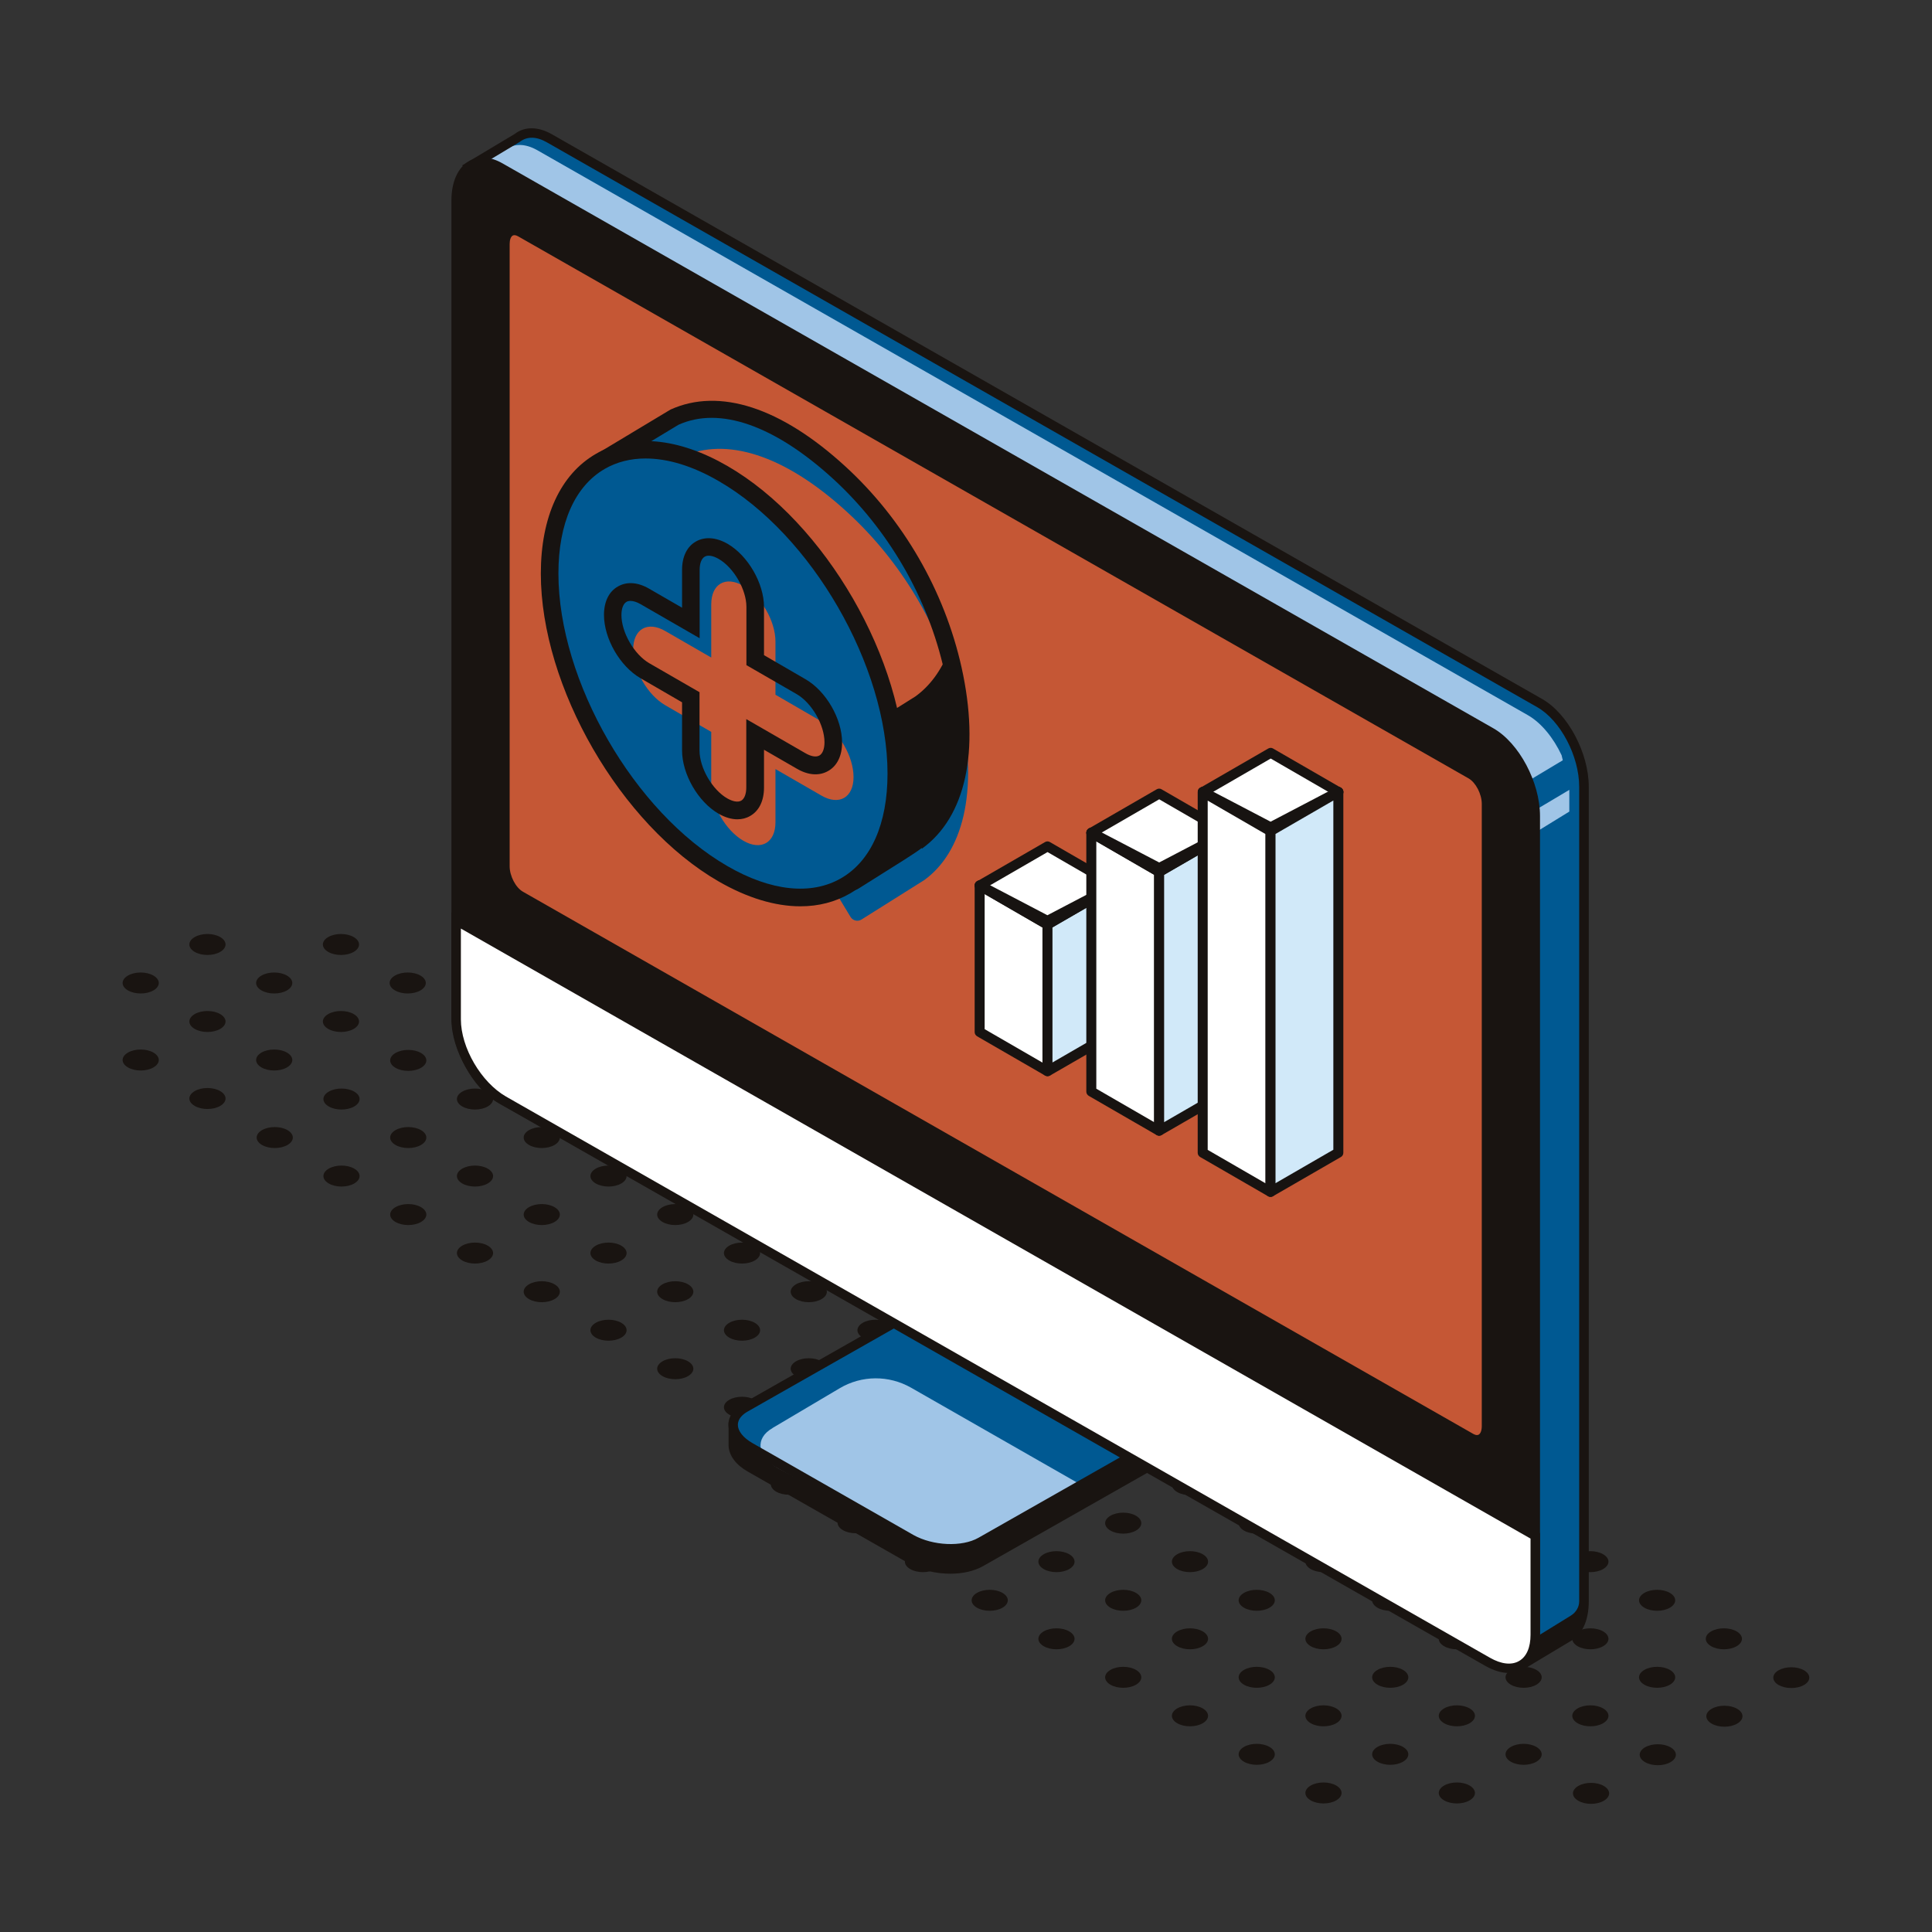 <?xml version="1.0" encoding="UTF-8"?><svg id="a" xmlns="http://www.w3.org/2000/svg" viewBox="0 0 145 145"><rect x="0" y="0" width="145" height="145" fill="#333333" stroke="none"/><defs><style>.d{fill:#d1e9f9;}.e{fill:#fff;}.f{fill:#c55735;}.g{fill:#191411;}.h{fill:#171311;}.i{fill:#a0c5e7;}.j{fill:#005992;}</style></defs><g><g><path class="g" d="M71.72,102.2c.53,.31,.53,.8,0,1.11-.53,.31-1.39,.31-1.92,0-.53-.31-.53-.8,0-1.11,.53-.31,1.39-.31,1.92,0Z"/><path class="g" d="M76.73,99.31c.53,.31,.53,.8,0,1.11-.53,.31-1.39,.31-1.92,0-.53-.31-.53-.8,0-1.11,.53-.31,1.39-.31,1.92,0Z"/><path class="g" d="M81.74,96.42c.53,.31,.53,.8,0,1.11-.53,.31-1.39,.31-1.92,0s-.53-.8,0-1.11c.53-.31,1.39-.31,1.92,0Z"/><path class="g" d="M66.71,105.09c.53,.31,.53,.8,0,1.11-.53,.31-1.39,.31-1.92,0-.53-.31-.53-.8,0-1.11,.53-.31,1.39-.31,1.92,0Z"/><ellipse class="g" cx="85.79" cy="94.08" rx="1.35" ry=".78"/><path class="g" d="M91.76,90.63c.53,.31,.53,.8,0,1.11-.53,.31-1.39,.31-1.92,0-.53-.31-.53-.8,0-1.11,.53-.31,1.39-.31,1.92,0Z"/><path class="g" d="M96.77,87.74c.53,.31,.53,.8,0,1.11-.53,.31-1.39,.31-1.92,0-.53-.31-.53-.8,0-1.11,.53-.31,1.39-.31,1.92,0Z"/><path class="g" d="M101.78,84.85c.53,.31,.53,.8,0,1.11-.53,.31-1.39,.31-1.92,0-.53-.31-.53-.8,0-1.11,.53-.31,1.39-.31,1.92,0Z"/><path class="g" d="M106.78,81.96c.53,.31,.53,.8,0,1.11-.53,.31-1.39,.31-1.92,0s-.53-.8,0-1.11c.53-.31,1.39-.31,1.92,0Z"/><path class="g" d="M66.67,99.28c.53,.31,.53,.8,0,1.11-.53,.31-1.39,.31-1.92,0s-.53-.8,0-1.11c.53-.31,1.39-.31,1.92,0Z"/><path class="g" d="M71.68,96.39c.53,.31,.53,.8,0,1.11-.53,.31-1.39,.31-1.92,0-.53-.31-.53-.8,0-1.11,.53-.31,1.39-.31,1.92,0Z"/><path class="g" d="M76.69,93.49c.53,.31,.53,.8,0,1.11-.53,.31-1.39,.31-1.92,0-.53-.31-.53-.8,0-1.11,.53-.31,1.39-.31,1.92,0Z"/><path class="g" d="M81.69,90.6c.53,.31,.53,.8,0,1.11s-1.39,.31-1.92,0-.53-.8,0-1.11c.53-.31,1.39-.31,1.92,0Z"/><path class="g" d="M86.7,87.71c.53,.31,.53,.8,0,1.11-.53,.31-1.39,.31-1.92,0-.53-.31-.53-.8,0-1.11,.53-.31,1.39-.31,1.92,0Z"/><path class="g" d="M56.65,105.06c.53,.31,.53,.8,0,1.11-.53,.31-1.39,.31-1.92,0-.53-.31-.53-.8,0-1.11,.53-.31,1.39-.31,1.92,0Z"/><path class="g" d="M61.66,102.17c.53,.31,.53,.8,0,1.11-.53,.31-1.39,.31-1.92,0-.53-.31-.53-.8,0-1.11,.53-.31,1.39-.31,1.92,0Z"/><path class="g" d="M91.71,84.82c.53,.31,.53,.8,0,1.11-.53,.31-1.39,.31-1.92,0-.53-.31-.53-.8,0-1.11,.53-.31,1.39-.31,1.92,0Z"/><path class="g" d="M96.72,81.93c.53,.31,.53,.8,0,1.11-.53,.31-1.39,.31-1.92,0-.53-.31-.53-.8,0-1.11,.53-.31,1.39-.31,1.92,0Z"/><path class="g" d="M101.73,79.03c.53,.31,.53,.8,0,1.11-.53,.31-1.39,.31-1.92,0-.53-.31-.53-.8,0-1.11,.53-.31,1.39-.31,1.92,0Z"/><path class="g" d="M51.64,102.17c.53,.31,.53,.8,0,1.11s-1.39,.31-1.92,0c-.53-.31-.53-.8,0-1.11,.53-.31,1.39-.31,1.92,0Z"/><path class="g" d="M66.67,93.49c.53,.31,.53,.8,0,1.11-.53,.31-1.39,.31-1.92,0-.53-.31-.53-.8,0-1.11,.53-.31,1.39-.31,1.92,0Z"/><path class="g" d="M71.68,90.6c.53,.31,.53,.8,0,1.11-.53,.31-1.39,.31-1.92,0s-.53-.8,0-1.11c.53-.31,1.39-.31,1.92,0Z"/><path class="g" d="M76.69,87.71c.53,.31,.53,.8,0,1.11s-1.39,.31-1.92,0c-.53-.31-.53-.8,0-1.11,.53-.31,1.39-.31,1.92,0Z"/><path class="g" d="M81.69,84.82c.53,.31,.53,.8,0,1.11-.53,.31-1.39,.31-1.92,0-.53-.31-.53-.8,0-1.11,.53-.31,1.39-.31,1.92,0Z"/><path class="g" d="M86.7,81.93c.53,.31,.53,.8,0,1.11-.53,.31-1.39,.31-1.92,0-.53-.31-.53-.8,0-1.11,.53-.31,1.39-.31,1.92,0Z"/><path class="g" d="M56.65,99.28c.53,.31,.53,.8,0,1.11-.53,.31-1.39,.31-1.92,0-.53-.31-.53-.8,0-1.11,.53-.31,1.39-.31,1.92,0Z"/><path class="g" d="M61.66,96.39c.53,.31,.53,.8,0,1.11-.53,.31-1.39,.31-1.92,0-.53-.31-.53-.8,0-1.11,.53-.31,1.39-.31,1.92,0Z"/><path class="g" d="M91.71,79.03c.53,.31,.53,.8,0,1.11-.53,.31-1.39,.31-1.92,0-.53-.31-.53-.8,0-1.11,.53-.31,1.39-.31,1.92,0Z"/><path class="g" d="M96.72,76.14c.53,.31,.53,.8,0,1.11s-1.39,.31-1.92,0c-.53-.31-.53-.8,0-1.11,.53-.31,1.39-.31,1.92,0Z"/><path class="g" d="M46.63,99.28c.53,.31,.53,.8,0,1.11-.53,.31-1.39,.31-1.92,0-.53-.31-.53-.8,0-1.11,.53-.31,1.39-.31,1.92,0Z"/><path class="g" d="M61.66,90.6c.53,.31,.53,.8,0,1.11-.53,.31-1.39,.31-1.92,0-.53-.31-.53-.8,0-1.11,.53-.31,1.39-.31,1.92,0Z"/><path class="g" d="M66.67,87.71c.53,.31,.53,.8,0,1.11-.53,.31-1.39,.31-1.92,0-.53-.31-.53-.8,0-1.11,.53-.31,1.39-.31,1.92,0Z"/><path class="g" d="M71.68,84.82c.53,.31,.53,.8,0,1.11-.53,.31-1.39,.31-1.92,0-.53-.31-.53-.8,0-1.11,.53-.31,1.39-.31,1.92,0Z"/><path class="g" d="M76.69,81.93c.53,.31,.53,.8,0,1.11-.53,.31-1.39,.31-1.92,0-.53-.31-.53-.8,0-1.11,.53-.31,1.39-.31,1.92,0Z"/><path class="g" d="M81.69,79.03c.53,.31,.53,.8,0,1.11-.53,.31-1.39,.31-1.92,0-.53-.31-.53-.8,0-1.11,.53-.31,1.39-.31,1.92,0Z"/><path class="g" d="M86.7,76.14c.53,.31,.53,.8,0,1.11-.53,.31-1.39,.31-1.92,0-.53-.31-.53-.8,0-1.11,.53-.31,1.39-.31,1.92,0Z"/><path class="g" d="M91.71,73.25c.53,.31,.53,.8,0,1.11-.53,.31-1.39,.31-1.92,0-.53-.31-.53-.8,0-1.11s1.39-.31,1.92,0Z"/><path class="g" d="M51.64,96.39c.53,.31,.53,.8,0,1.11-.53,.31-1.39,.31-1.92,0-.53-.31-.53-.8,0-1.11,.53-.31,1.39-.31,1.92,0Z"/><path class="g" d="M56.65,93.49c.53,.31,.53,.8,0,1.11-.53,.31-1.39,.31-1.92,0-.53-.31-.53-.8,0-1.11,.53-.31,1.39-.31,1.92,0Z"/><path class="g" d="M41.62,96.39c.53,.31,.53,.8,0,1.11-.53,.31-1.39,.31-1.92,0-.53-.31-.53-.8,0-1.11,.53-.31,1.39-.31,1.92,0Z"/><path class="g" d="M56.65,87.71c.53,.31,.53,.8,0,1.11-.53,.31-1.39,.31-1.92,0-.53-.31-.53-.8,0-1.11,.53-.31,1.39-.31,1.92,0Z"/><path class="g" d="M61.66,84.82c.53,.31,.53,.8,0,1.11-.53,.31-1.39,.31-1.92,0-.53-.31-.53-.8,0-1.11,.53-.31,1.39-.31,1.92,0Z"/><path class="g" d="M66.67,81.93c.53,.31,.53,.8,0,1.11-.53,.31-1.39,.31-1.92,0-.53-.31-.53-.8,0-1.11,.53-.31,1.39-.31,1.92,0Z"/><path class="g" d="M71.68,79.03c.53,.31,.53,.8,0,1.11-.53,.31-1.39,.31-1.92,0-.53-.31-.53-.8,0-1.11,.53-.31,1.39-.31,1.92,0Z"/><path class="g" d="M74.77,76.14c.53-.31,1.39-.31,1.92,0,.53,.31,.53,.8,0,1.11-.53,.31-1.39,.31-1.92,0-.53-.31-.53-.8,0-1.11,.53-.31-.53,.31,0,0Z"/><path class="g" d="M79.78,73.25c.53-.31,1.39-.31,1.92,0,.53,.31,.53,.8,0,1.11-.53,.31-1.39,.31-1.92,0-.53-.31-.53-.8,0-1.11,.53-.31-.53,.31,0,0Z"/><path class="g" d="M86.7,70.36c.53,.31,.53,.8,0,1.11-.53,.31-1.39,.31-1.92,0-.53-.31,1.39-1.41,1.92-1.11Z"/><path class="g" d="M46.63,93.49c.53,.31,.53,.8,0,1.11-.53,.31-1.39,.31-1.92,0-.53-.31-.53-.8,0-1.11,.53-.31,1.39-.31,1.92,0Z"/><path class="g" d="M51.64,90.6c.53,.31,.53,.8,0,1.11-.53,.31-1.39,.31-1.92,0-.53-.31-.53-.8,0-1.11,.53-.31,1.39-.31,1.92,0Z"/><path class="g" d="M36.61,93.49c.53,.31,.53,.8,0,1.11-.53,.31-1.39,.31-1.92,0-.53-.31-.53-.8,0-1.11,.53-.31,1.39-.31,1.92,0Z"/><path class="g" d="M51.64,84.82c.53,.31,.53,.8,0,1.11-.53,.31-1.39,.31-1.92,0-.53-.31-.53-.8,0-1.11,.53-.31,1.39-.31,1.92,0Z"/><path class="g" d="M41.62,90.6c.53,.31,.53,.8,0,1.11-.53,.31-1.39,.31-1.92,0-.53-.31-.53-.8,0-1.11,.53-.31,1.39-.31,1.92,0Z"/><path class="g" d="M46.63,87.71c.53,.31,.53,.8,0,1.11-.53,.31-1.39,.31-1.92,0-.53-.31-.53-.8,0-1.11,.53-.31,1.39-.31,1.92,0Z"/><path class="g" d="M31.6,90.6c.53,.31,.53,.8,0,1.11-.53,.31-1.39,.31-1.92,0s-.53-.8,0-1.11c.53-.31,1.39-.31,1.92,0Z"/><path class="g" d="M46.63,81.93c.53,.31,.53,.8,0,1.11-.53,.31-1.39,.31-1.92,0-.53-.31-.53-.8,0-1.11,.53-.31,1.39-.31,1.92,0Z"/><path class="g" d="M36.61,87.71c.53,.31,.53,.8,0,1.11-.53,.31-1.39,.31-1.92,0-.53-.31-.53-.8,0-1.11,.53-.31,1.39-.31,1.92,0Z"/><path class="g" d="M41.62,84.82c.53,.31,.53,.8,0,1.11-.53,.31-1.39,.31-1.92,0-.53-.31-.53-.8,0-1.11,.53-.31,1.39-.31,1.92,0Z"/><path class="g" d="M26.59,87.71c.53,.31,.53,.8,0,1.11-.53,.31-1.39,.31-1.92,0-.53-.31-.53-.8,0-1.11,.53-.31,1.39-.31,1.92,0Z"/><path class="g" d="M41.62,79.03c.53,.31,.53,.8,0,1.11-.53,.31-1.39,.31-1.92,0-.53-.31-.53-.8,0-1.11,.53-.31,1.39-.31,1.92,0,.53,.31-.53-.31,0,0Z"/><path class="g" d="M31.6,84.82c.53,.31,.53,.8,0,1.11-.53,.31-1.39,.31-1.92,0-.53-.31-.53-.8,0-1.11,.53-.31,1.39-.31,1.92,0Z"/><path class="g" d="M36.61,81.93c.53,.31,.53,.8,0,1.11-.53,.31-1.39,.31-1.92,0-.53-.31-.53-.8,0-1.11,.53-.31,1.39-.31,1.92,0Z"/><path class="g" d="M21.58,84.82c.53,.31,.53,.8,0,1.11-.53,.31-1.39,.31-1.92,0-.53-.31-.53-.8,0-1.11,.53-.31,1.39-.31,1.92,0Z"/><path class="g" d="M36.61,76.14c.53,.31,.53,.8,0,1.11-.53,.31-1.39,.31-1.92,0-.53-.31-.53-.8,0-1.11,.53-.31,1.39-.31,1.92,0,.53,.31-.53-.31,0,0Z"/><path class="g" d="M26.59,81.93c.53,.31,.53,.8,0,1.11-.53,.31-1.39,.31-1.92,0-.53-.31-.53-.8,0-1.11,.53-.31,1.39-.31,1.92,0Z"/><path class="g" d="M31.6,79.03c.53,.31,.53,.8,0,1.11-.53,.31-1.39,.31-1.92,0-.53-.31-.53-.8,0-1.11,.53-.31,1.39-.31,1.92,0Z"/><path class="g" d="M16.53,81.89c.53,.31,.53,.8,0,1.11-.53,.31-1.39,.31-1.92,0-.53-.31-.53-.8,0-1.11,.53-.31,1.39-.31,1.92,0Z"/><path class="g" d="M31.56,73.22c.53,.31,.53,.8,0,1.11-.53,.31-1.39,.31-1.92,0-.53-.31-.53-.8,0-1.11,.53-.31,1.39-.31,1.92,0Z"/><path class="g" d="M21.54,79c.53,.31,.53,.8,0,1.11-.53,.31-1.39,.31-1.92,0-.53-.31-.53-.8,0-1.11,.53-.31,1.39-.31,1.92,0Z"/><path class="g" d="M26.55,76.11c.53,.31,.53,.8,0,1.11-.53,.31-1.39,.31-1.92,0-.53-.31-.53-.8,0-1.11,.53-.31,1.39-.31,1.92,0Z"/><path class="g" d="M11.52,79c.53,.31,.53,.8,0,1.11-.53,.31-1.39,.31-1.92,0-.53-.31-.53-.8,0-1.11,.53-.31,1.39-.31,1.92,0Z"/><path class="g" d="M26.55,70.33c.53,.31,.53,.8,0,1.11-.53,.31-1.39,.31-1.92,0-.53-.31-.53-.8,0-1.11,.53-.31,1.39-.31,1.92,0Z"/><path class="g" d="M16.53,76.11c.53,.31,.53,.8,0,1.11-.53,.31-1.39,.31-1.92,0-.53-.31-.53-.8,0-1.11,.53-.31,1.39-.31,1.92,0Z"/><path class="g" d="M21.54,73.22c.53,.31,.53,.8,0,1.11-.53,.31-1.39,.31-1.92,0-.53-.31-.53-.8,0-1.11,.53-.31,1.39-.31,1.92,0Z"/><path class="g" d="M11.52,73.22c.53,.31,.53,.8,0,1.11-.53,.31-1.39,.31-1.92,0-.53-.31-.53-.8,0-1.11,.53-.31,1.39-.31,1.92,0Z"/><path class="g" d="M16.53,70.33c.53,.31,.53,.8,0,1.11-.53,.31-1.39,.31-1.92,0-.53-.31-.53-.8,0-1.11,.53-.31,1.39-.31,1.92,0Z"/><path class="g" d="M109.91,79.09c.53-.31,1.39-.31,1.92,0,.53,.3,.53,.8,0,1.11-.53,.31-1.39,.31-1.92,0-.53-.3-.53-.8,0-1.11Z"/><path class="g" d="M116.84,76.2c.53,.31,.53,.8,0,1.11-.53,.31-1.39,.31-1.92,0-.53-.31-.53-.8,0-1.11,.53-.31,1.39-.31,1.92,0Z"/><path class="g" d="M104.86,76.17c.53-.31,1.39-.31,1.92,0,.53,.3,.53,.8,0,1.11-.53,.31-1.39,.31-1.92,0-.53-.3-.53-.8,0-1.11Z"/><path class="g" d="M111.79,73.27c.53,.31,.53,.8,0,1.11-.53,.31-1.39,.31-1.92,0-.53-.31-.53-.8,0-1.11,.53-.31,1.39-.31,1.92,0Z"/><path class="g" d="M116.8,70.38c.53,.31,.53,.8,0,1.11-.53,.31-1.39,.31-1.92,0-.53-.31-.53-.8,0-1.11,.53-.31,1.39-.31,1.92,0Z"/><path class="g" d="M99.85,73.28c.53-.31,1.39-.31,1.92,0,.53,.31,.53,.8,0,1.11-.53,.31-1.39,.31-1.92,0-.53-.3-.53-.8,0-1.11Z"/><path class="g" d="M106.78,70.38c.53,.31,.53,.8,0,1.11-.53,.31-1.39,.31-1.92,0-.53-.31-.53-.8,0-1.11,.53-.31,1.39-.31,1.92,0Z"/><path class="g" d="M111.79,67.49c.53,.31,.53,.8,0,1.11-.53,.31-1.39,.31-1.92,0-.53-.31-.53-.8,0-1.11,.53-.31,1.39-.31,1.92,0Z"/><path class="g" d="M94.84,70.38c.53-.31,1.39-.31,1.92,0,.53,.3,.53,.8,0,1.11-.53,.31-1.39,.31-1.92,0-.53-.31-.53-.8,0-1.11Z"/><path class="g" d="M101.77,67.49c.53,.31,.53,.8,0,1.11-.53,.31-1.39,.31-1.92,0-.53-.31-.53-.8,0-1.11,.53-.31,1.39-.31,1.92,0Z"/><path class="g" d="M91.75,67.49c.53,.3,.53,.8,0,1.11-.53,.31-1.39,.31-1.92,0-.53-.3,1.38-1.41,1.91-1.11Z"/></g><g><path class="g" d="M120.37,134.04c.53,.31,.53,.8,0,1.11-.53,.31-1.39,.31-1.92,0-.53-.31-.53-.8,0-1.11,.53-.31,1.39-.31,1.92,0Z"/><path class="g" d="M125.38,131.14c.53,.31,.53,.8,0,1.11-.53,.31-1.39,.31-1.92,0-.53-.31-.53-.8,0-1.11,.53-.31,1.39-.31,1.92,0Z"/><path class="g" d="M130.38,128.25c.53,.31,.53,.8,0,1.11-.53,.31-1.39,.31-1.92,0s-.53-.8,0-1.11c.53-.31,1.39-.31,1.92,0Z"/><ellipse class="g" cx="134.44" cy="125.91" rx="1.35" ry=".78"/><path class="g" d="M115.31,131.11c.53,.31,.53,.8,0,1.11-.53,.31-1.39,.31-1.92,0s-.53-.8,0-1.11c.53-.31,1.39-.31,1.92,0Z"/><path class="g" d="M120.32,128.22c.53,.31,.53,.8,0,1.11-.53,.31-1.39,.31-1.92,0-.53-.31-.53-.8,0-1.11,.53-.31,1.39-.31,1.92,0Z"/><path class="g" d="M125.33,125.33c.53,.31,.53,.8,0,1.11-.53,.31-1.39,.31-1.92,0-.53-.31-.53-.8,0-1.11,.53-.31,1.39-.31,1.92,0Z"/><path class="g" d="M130.34,122.44c.53,.31,.53,.8,0,1.11s-1.39,.31-1.92,0-.53-.8,0-1.11c.53-.31,1.39-.31,1.92,0Z"/><path class="g" d="M110.3,134.01c.53,.31,.53,.8,0,1.11-.53,.31-1.39,.31-1.92,0-.53-.31-.53-.8,0-1.11,.53-.31,1.39-.31,1.92,0Z"/><path class="g" d="M100.29,134.01c.53,.31,.53,.8,0,1.11s-1.39,.31-1.92,0c-.53-.31-.53-.8,0-1.11,.53-.31,1.39-.31,1.92,0Z"/><path class="g" d="M115.31,125.33c.53,.31,.53,.8,0,1.11-.53,.31-1.39,.31-1.92,0-.53-.31-.53-.8,0-1.11,.53-.31,1.39-.31,1.92,0Z"/><path class="g" d="M120.32,122.44c.53,.31,.53,.8,0,1.11-.53,.31-1.39,.31-1.92,0s-.53-.8,0-1.11c.53-.31,1.39-.31,1.92,0Z"/><path class="g" d="M125.33,119.55c.53,.31,.53,.8,0,1.11s-1.39,.31-1.92,0c-.53-.31-.53-.8,0-1.11,.53-.31,1.39-.31,1.92,0Z"/><path class="g" d="M105.3,131.11c.53,.31,.53,.8,0,1.11-.53,.31-1.39,.31-1.92,0-.53-.31-.53-.8,0-1.11,.53-.31,1.39-.31,1.92,0Z"/><path class="g" d="M110.3,128.22c.53,.31,.53,.8,0,1.11-.53,.31-1.39,.31-1.92,0-.53-.31-.53-.8,0-1.11,.53-.31,1.39-.31,1.92,0Z"/><path class="g" d="M95.28,131.11c.53,.31,.53,.8,0,1.11-.53,.31-1.39,.31-1.92,0-.53-.31-.53-.8,0-1.11,.53-.31,1.39-.31,1.92,0Z"/><path class="g" d="M110.3,122.44c.53,.31,.53,.8,0,1.11-.53,.31-1.39,.31-1.92,0-.53-.31-.53-.8,0-1.11,.53-.31,1.39-.31,1.92,0Z"/><path class="g" d="M115.31,119.55c.53,.31,.53,.8,0,1.11-.53,.31-1.39,.31-1.92,0-.53-.31-.53-.8,0-1.11,.53-.31,1.39-.31,1.92,0Z"/><path class="g" d="M120.32,116.65c.53,.31,.53,.8,0,1.11-.53,.31-1.39,.31-1.92,0-.53-.31-.53-.8,0-1.11,.53-.31,1.39-.31,1.92,0Z"/><path class="g" d="M100.29,128.22c.53,.31,.53,.8,0,1.11-.53,.31-1.39,.31-1.92,0-.53-.31-.53-.8,0-1.11,.53-.31,1.39-.31,1.92,0Z"/><path class="g" d="M105.3,125.33c.53,.31,.53,.8,0,1.11-.53,.31-1.39,.31-1.92,0-.53-.31-.53-.8,0-1.11,.53-.31,1.39-.31,1.92,0Z"/><path class="g" d="M90.27,128.22c.53,.31,.53,.8,0,1.11-.53,.31-1.39,.31-1.92,0-.53-.31-.53-.8,0-1.11,.53-.31,1.39-.31,1.92,0Z"/><path class="g" d="M105.3,119.55c.53,.31,.53,.8,0,1.11-.53,.31-1.39,.31-1.92,0-.53-.31-.53-.8,0-1.11,.53-.31,1.39-.31,1.92,0Z"/><path class="g" d="M110.3,116.65c.53,.31,.53,.8,0,1.11-.53,.31-1.39,.31-1.92,0-.53-.31-.53-.8,0-1.11,.53-.31,1.39-.31,1.92,0Z"/><path class="g" d="M115.31,113.76c.53,.31,.53,.8,0,1.11-.53,.31-1.39,.31-1.92,0-.53-.31-.53-.8,0-1.11,.53-.31,1.39-.31,1.92,0Z"/><path class="g" d="M95.28,125.33c.53,.31,.53,.8,0,1.11-.53,.31-1.39,.31-1.92,0-.53-.31-.53-.8,0-1.11,.53-.31,1.39-.31,1.92,0Z"/><path class="g" d="M100.29,122.44c.53,.31,.53,.8,0,1.11-.53,.31-1.39,.31-1.92,0-.53-.31-.53-.8,0-1.11,.53-.31,1.39-.31,1.92,0Z"/><path class="g" d="M85.26,125.33c.53,.31,.53,.8,0,1.11-.53,.31-1.39,.31-1.92,0-.53-.31-.53-.8,0-1.11,.53-.31,1.39-.31,1.92,0Z"/><path class="g" d="M100.29,116.65c.53,.31,.53,.8,0,1.11-.53,.31-1.39,.31-1.92,0-.53-.31-.53-.8,0-1.11,.53-.31,1.39-.31,1.92,0Z"/><path class="g" d="M90.27,122.44c.53,.31,.53,.8,0,1.11-.53,.31-1.39,.31-1.92,0-.53-.31-.53-.8,0-1.11,.53-.31,1.39-.31,1.92,0Z"/><path class="g" d="M95.28,119.55c.53,.31,.53,.8,0,1.11-.53,.31-1.39,.31-1.92,0-.53-.31-.53-.8,0-1.11,.53-.31,1.39-.31,1.92,0Z"/><path class="g" d="M80.25,122.44c.53,.31,.53,.8,0,1.11-.53,.31-1.39,.31-1.92,0s-.53-.8,0-1.11c.53-.31,1.39-.31,1.92,0Z"/><path class="g" d="M95.28,113.76c.53,.31,.53,.8,0,1.11-.53,.31-1.39,.31-1.92,0-.53-.31-.53-.8,0-1.11,.53-.31,1.39-.31,1.92,0Z"/><path class="g" d="M85.26,119.55c.53,.31,.53,.8,0,1.11-.53,.31-1.39,.31-1.92,0-.53-.31-.53-.8,0-1.11,.53-.31,1.39-.31,1.92,0Z"/><path class="g" d="M90.27,116.65c.53,.31,.53,.8,0,1.11-.53,.31-1.39,.31-1.92,0-.53-.31-.53-.8,0-1.11,.53-.31,1.39-.31,1.92,0Z"/><path class="g" d="M75.24,119.55c.53,.31,.53,.8,0,1.11-.53,.31-1.39,.31-1.92,0-.53-.31-.53-.8,0-1.11,.53-.31,1.39-.31,1.92,0Z"/><path class="g" d="M90.27,110.87c.53,.31,.53,.8,0,1.11-.53,.31-1.39,.31-1.92,0-.53-.31-.53-.8,0-1.11,.53-.31,1.39-.31,1.92,0,.53,.31-.53-.31,0,0Z"/><path class="g" d="M80.25,116.65c.53,.31,.53,.8,0,1.11-.53,.31-1.39,.31-1.92,0-.53-.31-.53-.8,0-1.11,.53-.31,1.39-.31,1.92,0Z"/><path class="g" d="M85.26,113.76c.53,.31,.53,.8,0,1.11-.53,.31-1.39,.31-1.92,0-.53-.31-.53-.8,0-1.11,.53-.31,1.39-.31,1.92,0Z"/><path class="g" d="M70.23,116.65c.53,.31,.53,.8,0,1.11-.53,.31-1.39,.31-1.92,0-.53-.31-.53-.8,0-1.11,.53-.31,1.39-.31,1.92,0Z"/><path class="g" d="M85.26,107.98c.53,.31,.53,.8,0,1.11-.53,.31-1.39,.31-1.92,0-.53-.31-.53-.8,0-1.11,.53-.31,1.39-.31,1.92,0,.53,.31-.53-.31,0,0Z"/><path class="g" d="M75.24,113.76c.53,.31,.53,.8,0,1.11-.53,.31-1.39,.31-1.92,0-.53-.31-.53-.8,0-1.11,.53-.31,1.39-.31,1.92,0Z"/><path class="g" d="M80.25,110.87c.53,.31,.53,.8,0,1.11-.53,.31-1.39,.31-1.92,0-.53-.31-.53-.8,0-1.11,.53-.31,1.39-.31,1.92,0Z"/><path class="g" d="M65.18,113.73c.53,.31,.53,.8,0,1.11-.53,.31-1.39,.31-1.92,0-.53-.31-.53-.8,0-1.11,.53-.31,1.39-.31,1.92,0Z"/><path class="g" d="M80.21,105.05c.53,.31,.53,.8,0,1.11-.53,.31-1.39,.31-1.92,0-.53-.31-.53-.8,0-1.11,.53-.31,1.39-.31,1.92,0Z"/><path class="g" d="M70.19,110.84c.53,.31,.53,.8,0,1.11-.53,.31-1.39,.31-1.92,0-.53-.31-.53-.8,0-1.11,.53-.31,1.39-.31,1.92,0Z"/><path class="g" d="M75.2,107.95c.53,.31,.53,.8,0,1.11-.53,.31-1.39,.31-1.92,0-.53-.31-.53-.8,0-1.11,.53-.31,1.39-.31,1.92,0Z"/><path class="g" d="M60.17,110.84c.53,.31,.53,.8,0,1.11-.53,.31-1.39,.31-1.92,0-.53-.31-.53-.8,0-1.11,.53-.31,1.39-.31,1.92,0Z"/><path class="g" d="M75.2,102.16c.53,.31,.53,.8,0,1.11-.53,.31-1.39,.31-1.92,0-.53-.31-.53-.8,0-1.11,.53-.31,1.39-.31,1.92,0Z"/><path class="g" d="M65.18,107.95c.53,.31,.53,.8,0,1.11-.53,.31-1.39,.31-1.92,0-.53-.31-.53-.8,0-1.11,.53-.31,1.39-.31,1.92,0Z"/><path class="g" d="M70.19,105.05c.53,.31,.53,.8,0,1.11-.53,.31-1.39,.31-1.92,0-.53-.31-.53-.8,0-1.11,.53-.31,1.39-.31,1.92,0Z"/><path class="g" d="M60.17,105.05c.53,.31,.53,.8,0,1.11-.53,.31-1.39,.31-1.92,0-.53-.31-.53-.8,0-1.11,.53-.31,1.39-.31,1.92,0Z"/><path class="g" d="M65.18,102.16c.53,.31,.53,.8,0,1.11-.53,.31-1.39,.31-1.92,0-.53-.31-.53-.8,0-1.11,.53-.31,1.39-.31,1.92,0Z"/></g><g id="b"><g><path class="j" d="M115.56,52.77L41.21,10.37c-.93-.53-1.77-.5-2.38-.03l-3.64,2.18,2.7,3.84v57.64c0,2.42,1.49,5.22,3.32,6.27l69.42,39.59,3.57,5.09,3.44-2.06c.75-.37,1.23-1.32,1.23-2.7V59.04c0-2.42-1.49-5.22-3.32-6.27Z"/><path class="i" d="M97.97,49.71L36.18,15.14l-.99-2.26,2.75-1.64c.6-.47,1.44-.5,2.38,.03L114.66,53.67c1.02,.58,1.93,1.71,2.54,3.01l.09,.38-4.41,2.64-14.92-9.98Z"/><polygon class="i" points="117.78 59.28 113.78 61.66 114.14 63.15 117.78 60.91 117.78 59.28"/><path class="g" d="M38.62,10.06c.74-.58,1.75-.57,2.77,0L115.74,52.46c1.93,1.1,3.5,4.05,3.5,6.58v61.15c0,1.46-.52,2.56-1.4,3l-3.72,2.23-3.72-5.29L41.04,80.58c-1.93-1.1-3.5-4.05-3.5-6.58V16.47l-2.85-4.06,3.93-2.35Zm-.38,6.19v57.75c0,2.3,1.41,4.97,3.14,5.96l69.42,39.59,3.5,4.92,.74-.44,.14-1.1,2.72-1.68c.37-.23,.62-.63,.62-1.06h0V59.04c0-2.3-1.41-4.97-3.14-5.96L41.04,10.68c-.77-.44-1.47-.46-2.02-.04l-3.32,1.99,2.55,3.62Z"/></g><g id="c"><path class="g" d="M59.25,104.86l15.07-8.56c1.46-.83,3.91-.74,5.58,.21l9.17,5.23,4.36,1.95v1.99h-.03c-.1,.52-.46,.97-1.05,1.31l-18.57,10.55c-.67,.38-1.54,.57-2.45,.57-1.08,0-2.22-.26-3.13-.78l-12.07-6.88c-.88-.5-1.4-1.17-1.45-1.92,0-.06,0-.12,0-.16v-1.62l4.58-1.89Z"/><g><path class="j" d="M92.19,105.17l-18.57,10.55c-1.34,.77-3.69,.67-5.23-.21l-12.07-6.88c-1.55-.88-1.72-2.22-.38-2.99l18.57-10.55c1.34-.77,3.69-.67,5.23,.21l12.07,6.88c1.55,.88,1.72,2.22,.38,2.99Z"/><path class="i" d="M57.97,107.18l5.05-2.99c1.65-.98,3.69-.99,5.36-.04l12.65,7.23-7.64,4.34c-1.34,.77-3.69,.67-5.23-.21l-9.8-5.34c-1.55-.88-1.72-2.22-.38-2.99Z"/><path class="g" d="M71.33,116.59c.91,0,1.79-.19,2.45-.57l18.57-10.55c.7-.4,1.08-.97,1.08-1.6,0-.74-.53-1.47-1.46-2l-12.07-6.88c-1.67-.95-4.12-1.05-5.58-.21l-18.57,10.55c-.7,.4-1.08,.97-1.08,1.6,0,.74,.53,1.47,1.46,1.99l12.07,6.89c.91,.52,2.05,.78,3.13,.78Zm20.68-11.73l-18.57,10.55c-1.24,.71-3.43,.61-4.89-.21l-12.07-6.89c-.7-.4-1.1-.9-1.1-1.38s.4-.8,.73-.99l18.57-10.55c1.25-.71,3.44-.61,4.89,.21l12.07,6.88c.7,.4,1.1,.9,1.1,1.38s-.4,.8-.73,.99h0Z"/></g></g><path class="g" d="M35.19,12.1c.72-.42,1.62-.36,2.54,.17L112.08,54.66c1.93,1.1,3.5,4.05,3.5,6.58v61.15c0,1.37-.55,1.98-1.02,2.25-.3,.18-.66,.26-1.06,.26-.63,0-1.36-.22-2.11-.65L37.38,82.77c-1.93-1.1-3.5-4.05-3.5-6.58V15.05c0-1.39,.48-2.47,1.31-2.95Z"/><g><path class="e" d="M34.23,69.09v7.41c0,2.25,1.6,4.98,3.57,6.11l73.85,42.12c1.97,1.12,3.57,.21,3.57-2.04v-7.41L34.23,69.09Z"/><path class="g" d="M113.25,125.56c.41,0,.78-.1,1.12-.29,.78-.45,1.21-1.37,1.21-2.58v-7.62l-.18-.1L33.88,68.48v8.02c0,2.36,1.68,5.23,3.75,6.41l73.85,42.12c.62,.35,1.22,.53,1.77,.53Zm1.62-10.08v7.21c0,.95-.3,1.65-.86,1.97-.56,.33-1.34,.24-2.18-.24L37.98,82.3c-1.87-1.07-3.39-3.67-3.39-5.8v-6.81l80.29,45.79Z"/></g><g><path class="f" d="M110.39,107.9L39.06,67.23c-.65-.37-1.17-1.36-1.17-2.21V18.31c0-.85,.52-1.24,1.17-.87L110.39,58.11c.65,.37,1.17,1.36,1.17,2.21v46.71c0,.85-.52,1.24-1.17,.87Z"/><path class="g" d="M110.86,108.4c.17,0,.33-.04,.48-.13,.37-.21,.58-.66,.58-1.24V60.32c0-.98-.59-2.09-1.35-2.52L39.24,17.13c-.4-.23-.8-.25-1.12-.06-.37,.21-.58,.66-.58,1.24v46.71c0,.98,.59,2.09,1.35,2.52l71.33,40.68c.22,.12,.44,.19,.64,.19ZM38.6,17.65c.11,0,.22,.05,.29,.09L110.22,58.42c.54,.31,.99,1.18,.99,1.91v46.71c0,.31-.09,.55-.23,.63-.14,.08-.32,0-.42-.06L39.24,66.92c-.54-.31-.99-1.18-.99-1.91V18.31c0-.31,.09-.55,.23-.63,.04-.02,.08-.03,.13-.03Z"/></g></g></g><g><g><g><polygon class="e" points="78.62 63.51 73.53 66.45 78.62 69.39 83.71 66.45 78.62 63.51"/><path class="h" d="M78.62,69.77c-.06,0-.13-.02-.19-.05l-5.09-2.94c-.12-.07-.19-.19-.19-.32s.07-.26,.19-.32l5.09-2.94c.12-.07,.26-.07,.37,0l5.09,2.94c.12,.07,.19,.19,.19,.32s-.07,.26-.19,.32l-5.09,2.94c-.06,.03-.12,.05-.19,.05Zm-4.34-3.31l4.34,2.51,4.34-2.51-4.34-2.51-4.34,2.51Z"/></g><g><g><polygon class="e" points="73.53 77.46 78.62 80.4 78.62 69.39 73.53 66.45 73.53 77.46"/><path class="h" d="M78.62,80.77c-.06,0-.13-.02-.19-.05l-5.09-2.94c-.12-.07-.19-.19-.19-.32v-11.01c0-.13,.07-.26,.19-.32,.12-.07,.26-.07,.37,0l5.09,2.94c.12,.07,.19,.19,.19,.32v11.01c0,.13-.07,.26-.19,.32-.06,.03-.12,.05-.19,.05Zm-4.72-3.53l4.34,2.51v-10.14l-4.34-2.51v10.14Z"/></g><g><polygon class="d" points="78.62 80.4 83.71 77.46 83.71 66.45 78.62 69.39 78.62 80.4"/><path class="h" d="M78.62,80.77c-.06,0-.13-.02-.19-.05-.12-.07-.19-.19-.19-.32v-11.01c0-.13,.07-.26,.19-.32l5.09-2.94c.12-.07,.26-.07,.38,0,.12,.07,.19,.19,.19,.32v11.01c0,.13-.07,.26-.19,.32l-5.09,2.94c-.06,.03-.12,.05-.19,.05Zm.37-11.17v10.14l4.34-2.51v-10.14l-4.34,2.51Z"/></g></g></g><g><polygon class="e" points="78.62 69.12 73.53 66.45 78.62 69.39 83.71 66.45 78.62 69.12"/><path class="h" d="M78.62,69.77c-.06,0-.13-.02-.19-.05l-5.09-2.94c-.18-.1-.24-.33-.14-.51,.1-.18,.32-.25,.5-.15l4.91,2.57,4.91-2.57c.18-.1,.4-.03,.5,.15,.1,.18,.04,.4-.14,.51l-5.09,2.94c-.06,.03-.12,.05-.19,.05Z"/></g><g><g><polygon class="e" points="87 59.56 81.91 62.5 87 65.44 92.09 62.5 87 59.56"/><path class="h" d="M87,65.81c-.06,0-.13-.02-.19-.05l-5.09-2.94c-.12-.07-.19-.19-.19-.32s.07-.26,.19-.32l5.09-2.94c.12-.07,.26-.07,.37,0l5.09,2.94c.12,.07,.19,.19,.19,.32s-.07,.26-.19,.32l-5.09,2.94c-.06,.03-.12,.05-.19,.05Zm-4.34-3.31l4.34,2.51,4.34-2.51-4.34-2.51-4.34,2.51Z"/></g><g><g><polygon class="e" points="81.91 81.92 87 84.86 87 65.44 81.91 62.5 81.91 81.92"/><path class="h" d="M87,85.24c-.06,0-.13-.02-.19-.05l-5.09-2.94c-.12-.07-.19-.19-.19-.32v-19.42c0-.13,.07-.26,.19-.32,.12-.07,.26-.07,.37,0l5.09,2.94c.12,.07,.19,.19,.19,.32v19.42c0,.13-.07,.26-.19,.32-.06,.03-.12,.05-.19,.05Zm-4.72-3.53l4.34,2.51v-18.56l-4.34-2.51v18.56Z"/></g><g><polygon class="d" points="87 84.86 92.09 81.92 92.09 62.5 87 65.44 87 84.86"/><path class="h" d="M87,85.24c-.06,0-.13-.02-.19-.05-.12-.07-.19-.19-.19-.32v-19.42c0-.13,.07-.26,.19-.32l5.09-2.94c.12-.07,.26-.07,.37,0,.12,.07,.19,.19,.19,.32v19.42c0,.13-.07,.26-.19,.32l-5.09,2.94c-.06,.03-.12,.05-.19,.05Zm.37-19.58v18.56l4.34-2.51v-18.56l-4.34,2.51Z"/></g></g></g><g><g><polygon class="e" points="95.37 56.5 90.28 59.44 95.37 62.38 100.45 59.44 95.37 56.5"/><path class="h" d="M95.37,62.75c-.06,0-.13-.02-.19-.05l-5.09-2.94c-.12-.07-.19-.19-.19-.32s.07-.26,.19-.32l5.09-2.94c.12-.07,.26-.07,.37,0l5.09,2.94c.12,.07,.19,.19,.19,.32s-.07,.26-.19,.32l-5.09,2.94c-.06,.03-.12,.05-.19,.05Zm-4.34-3.31l4.34,2.51,4.34-2.51-4.34-2.51-4.34,2.51Z"/></g><g><polygon class="e" points="87 65.16 81.91 62.5 87 65.44 92.09 62.5 87 65.16"/><path class="h" d="M87,65.81c-.06,0-.13-.02-.19-.05l-5.09-2.94c-.18-.1-.24-.33-.14-.51,.1-.18,.32-.25,.5-.15l4.92,2.57,4.91-2.57c.18-.1,.4-.03,.5,.15,.1,.18,.04,.4-.14,.51l-5.09,2.94c-.06,.03-.12,.05-.19,.05Z"/></g><g><polygon class="e" points="95.37 62.1 90.28 59.44 95.37 62.38 100.45 59.44 95.37 62.1"/><path class="h" d="M95.37,62.75c-.06,0-.13-.02-.19-.05l-5.09-2.94c-.18-.1-.24-.33-.14-.51,.1-.18,.32-.25,.5-.15l4.91,2.57,4.91-2.57c.18-.1,.4-.03,.5,.15,.1,.18,.04,.4-.14,.51l-5.09,2.94c-.06,.03-.12,.05-.19,.05Z"/></g><g><g><polygon class="e" points="90.27 86.52 95.36 89.46 95.36 62.38 90.27 59.44 90.27 86.52"/><path class="h" d="M95.36,89.83c-.06,0-.13-.02-.19-.05l-5.09-2.94c-.12-.07-.19-.19-.19-.32v-27.08c0-.13,.07-.26,.19-.32,.12-.07,.26-.07,.37,0l5.09,2.94c.12,.07,.19,.19,.19,.32v27.08c0,.13-.07,.26-.19,.32-.06,.03-.12,.05-.19,.05Zm-4.72-3.53l4.34,2.51v-26.21l-4.34-2.51v26.21Z"/></g><g><polygon class="d" points="95.36 89.46 100.45 86.52 100.45 59.44 95.36 62.38 95.36 89.46"/><path class="h" d="M95.36,89.83c-.06,0-.13-.02-.19-.05-.12-.07-.19-.19-.19-.32v-27.08c0-.13,.07-.26,.19-.32l5.09-2.94c.12-.07,.26-.07,.37,0,.12,.07,.19,.19,.19,.32v27.08c0,.13-.07,.26-.19,.32l-5.09,2.94c-.06,.03-.12,.05-.19,.05Zm.37-27.24v26.21l4.34-2.51v-26.21l-4.34,2.51Z"/></g></g></g></g><g><g><path class="j" d="M71.52,50.23c-1.26-5.66-4.25-10.85-8.53-14.76-4.82-4.42-9.16-5.61-12.34-4.18l-5.69,3.42c-.25,.15-.32,.47-.18,.71l2.11,3.48c-.01,.25-.03,.48-.03,.74,0,8.3,5.82,18.38,13.01,22.53,.55,.32,1.09,.58,1.62,.81l1.76,2.91c.17,.29,.55,.38,.83,.2l4.71-2.96c2.82-2.04,4.13-6.54,2.71-12.91Z"/><path class="j" d="M72.1,53.15c-1.26-5.66-4.25-10.85-8.53-14.76-4.82-4.42-9.16-5.61-12.34-4.18l-5.69,3.42c-.25,.15-.32,.47-.18,.71l2.11,3.48c-.01,.25-.03,.48-.03,.74,0,8.3,5.82,18.39,13.01,22.53,.55,.32,1.09,.58,1.62,.81l1.76,2.91c.17,.29,.55,.38,.83,.2l4.71-2.96c2.82-2.04,4.13-6.54,2.71-12.91Z"/><path class="f" d="M68.82,63.2c2.51-1.81,3.81-5.58,3.07-10.87-1.36-5.31-4.25-10.18-8.3-13.89-4.82-4.42-9.16-5.61-12.34-4.18l-5.27,3.17,.93,1.53c-.01,.25-.03,.48-.03,.74,0,.4,.03,.82,.05,1.23l.57,.94c-.01,.25-.03,.48-.03,.74,0,.87,.08,1.76,.2,2.65,1.81,6.82,6.59,13.72,12.22,16.97,.55,.32,1.09,.58,1.62,.81l1.76,2.91c.17,.29,.55,.38,.83,.2l4.71-2.96Z"/><path class="h" d="M71.54,50.24c-.1-.45-.23-.89-.35-1.33-.57,1.45-1.42,2.59-2.49,3.36l-4.71,2.96c-.29,.17-.66,.08-.83-.2l-1.76-2.91c-.53-.23-1.07-.49-1.62-.81-5.91-3.41-10.89-10.83-12.47-17.98l-2.31,1.39c-.25,.15-.32,.47-.18,.71l2.11,3.48c-.01,.25-.03,.48-.03,.74,0,8.3,5.82,18.38,13.01,22.53,.55,.32,1.09,.58,1.62,.81l1.76,2.91c.17,.29,.55,.38,.83,.2l4.71-2.96c2.82-2.04,4.13-6.54,2.71-12.91Z"/><path class="h" d="M63.78,66.85c-.43,0-.84-.22-1.08-.6l-1.66-2.73c-.49-.22-.99-.46-1.49-.76-7.36-4.25-13.34-14.61-13.34-23.1,0-.18,.01-.35,.02-.52v-.05l-2-3.31c-.16-.27-.21-.59-.14-.89s.27-.56,.54-.73l5.69-3.42c3.69-1.67,8.32-.14,13.12,4.26,4.35,3.98,7.45,9.35,8.73,15.1h0c1.39,6.27,.31,11.22-2.97,13.59l-.03-.04c-.45,.36-1.63,1.09-4.72,3.03-.21,.13-.44,.19-.66,.19Zm-18.35-31.64l2.14,3.53-.02,.47c0,.15-.02,.29-.02,.45,0,8.07,5.69,17.93,12.68,21.96,.53,.31,1.04,.55,1.55,.77l.19,.08,1.87,3.09c.02-.08,4.32-2.77,4.61-2.96,2.78-2.02,3.69-6.59,2.44-12.23h0c-1.22-5.49-4.18-10.61-8.33-14.42-4.39-4.02-8.52-5.47-11.62-4.07l-5.5,3.32Z"/></g><g><ellipse class="j" cx="54.26" cy="50.55" rx="10.62" ry="18.4" transform="translate(-18.01 33.9) rotate(-30)"/><path class="h" d="M60.07,68.02c-1.9,0-3.99-.63-6.14-1.87-7.36-4.25-13.34-14.61-13.34-23.1,0-4.26,1.47-7.45,4.14-8.99,2.67-1.54,6.17-1.22,9.86,.91,7.36,4.25,13.34,14.61,13.34,23.1,0,4.26-1.47,7.45-4.14,8.99-1.11,.64-2.36,.96-3.72,.96Zm-11.62-33.61c-1.12,0-2.16,.26-3.06,.78-2.25,1.3-3.48,4.09-3.48,7.85,0,8.07,5.69,17.93,12.68,21.96,3.26,1.89,6.3,2.21,8.54,.91,2.25-1.3,3.48-4.09,3.48-7.85,0-8.07-5.69-17.93-12.68-21.96-1.95-1.13-3.81-1.69-5.48-1.69Z"/></g><g><path class="f" d="M61.65,54.14l-3.45-2v-3.99c0-1.54-1.08-3.41-2.41-4.18-1.33-.77-2.41-.15-2.41,1.39v3.99l-3.45-1.99c-1.33-.77-2.41-.15-2.41,1.39,0,1.54,1.08,3.41,2.41,4.18l3.45,2v3.99c0,1.54,1.08,3.41,2.41,4.18,1.33,.77,2.41,.15,2.41-1.39v-3.99l3.45,1.99c1.33,.77,2.41,.15,2.41-1.39,0-1.54-1.08-3.41-2.41-4.18Z"/><path class="h" d="M55.34,61.49c-.44,0-.92-.14-1.41-.42-1.54-.89-2.74-2.97-2.74-4.75v-3.61l-3.12-1.81c-1.54-.89-2.74-2.97-2.74-4.75,0-.99,.37-1.75,1.04-2.13,.67-.39,1.51-.33,2.36,.17l2.46,1.42v-2.84c0-.99,.37-1.75,1.04-2.13,.67-.38,1.51-.32,2.37,.17,1.54,.89,2.74,2.97,2.74,4.75v3.61l3.12,1.81c1.54,.89,2.74,2.97,2.74,4.75,0,.99-.37,1.75-1.04,2.13-.67,.39-1.51,.33-2.36-.17l-2.46-1.42v2.84c0,.99-.37,1.75-1.04,2.13-.29,.17-.61,.25-.96,.25Zm-8.02-16.39c-.11,0-.22,.02-.3,.07-.24,.14-.38,.5-.38,.99,0,1.3,.95,2.95,2.08,3.61l3.78,2.18v4.37c0,1.3,.95,2.95,2.08,3.6,.43,.24,.8,.31,1.05,.17,.24-.14,.38-.5,.38-.99v-5.13l4.44,2.56c.43,.25,.81,.31,1.05,.17,.24-.14,.38-.5,.38-.99,0-1.3-.95-2.95-2.08-3.61l-3.78-2.18v-4.37c0-1.3-.95-2.95-2.08-3.6-.43-.25-.81-.31-1.05-.17-.24,.14-.38,.5-.38,.99v5.13l-4.44-2.56c-.28-.16-.54-.24-.75-.24Z"/></g></g></svg>